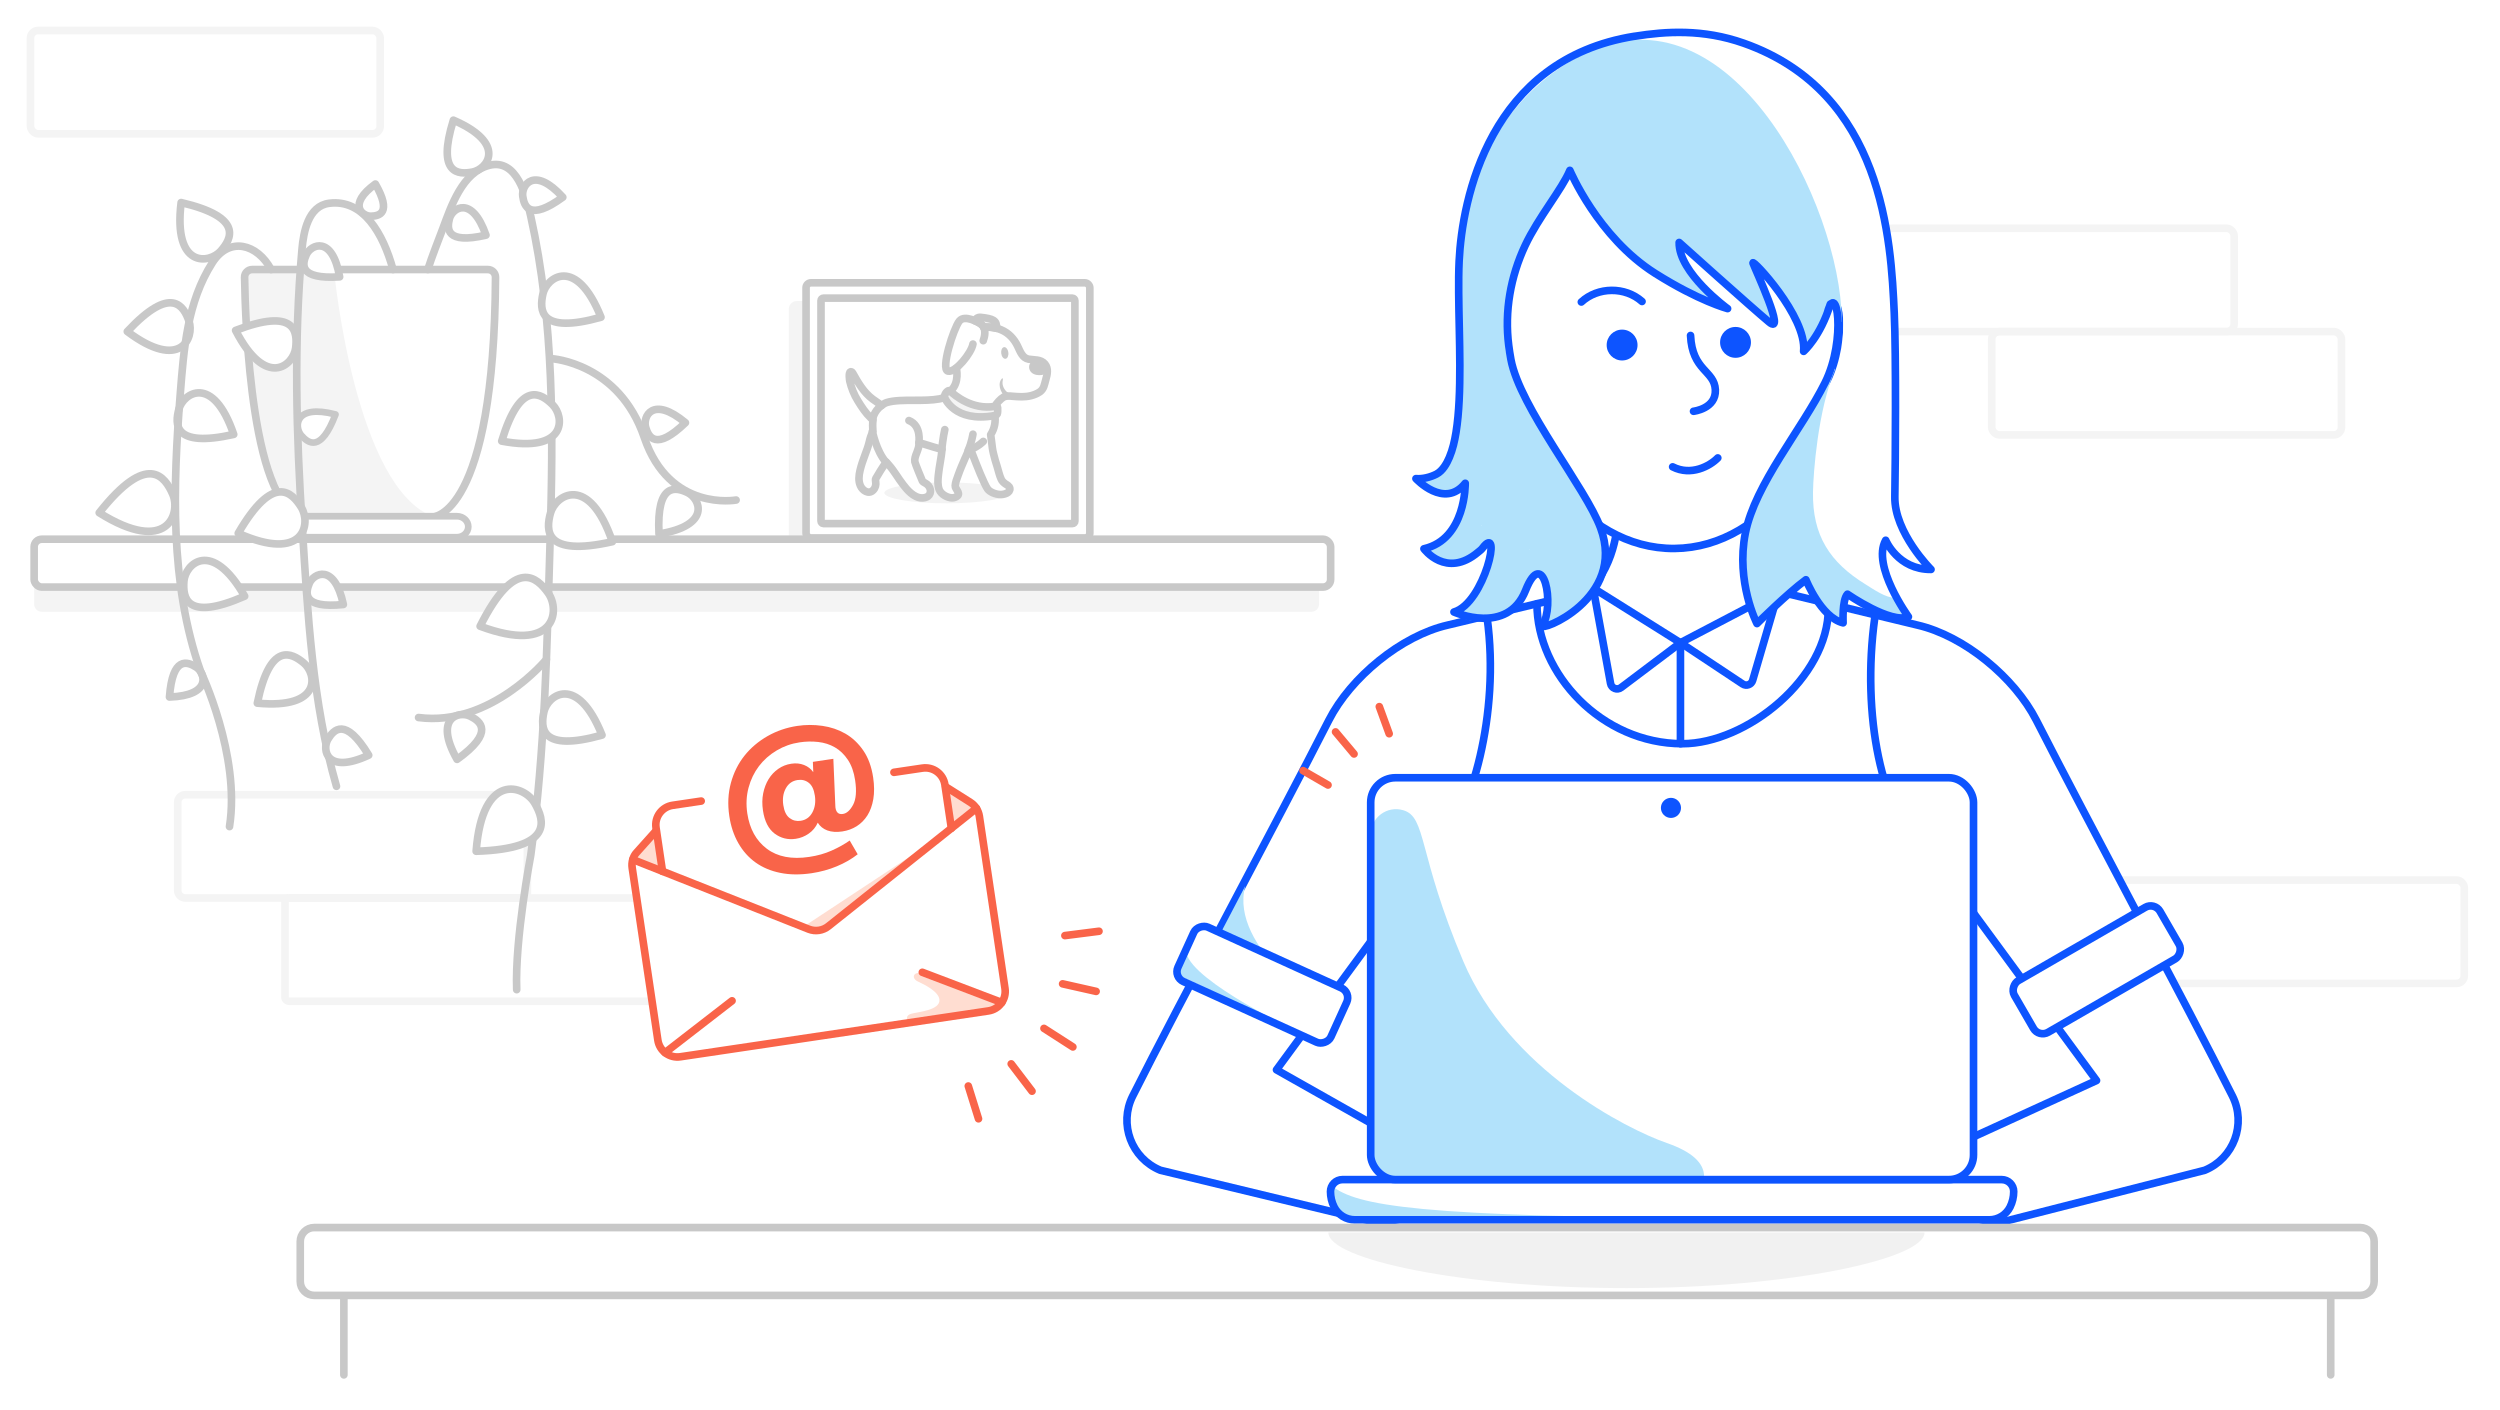 <?xml version="1.0" encoding="UTF-8"?>
<svg xmlns="http://www.w3.org/2000/svg" viewBox="0 0 656 370">
  <defs>
    <style>
      .cls-1, .cls-2, .cls-3, .cls-4, .cls-5 {
        fill: none;
      }

      .cls-6 {
        fill: #f96449;
      }

      .cls-7, .cls-8 {
        fill: #f4f4f4;
      }

      .cls-9, .cls-10, .cls-11, .cls-12, .cls-13 {
        fill: #fff;
      }

      .cls-14 {
        fill: #f1f1f1;
      }

      .cls-15, .cls-16, .cls-17 {
        fill: #b2e2fb;
      }

      .cls-18 {
        fill: #bfe4e3;
      }

      .cls-19 {
        fill: #c8c8c8;
      }

      .cls-20 {
        fill: #0d54ff;
      }

      .cls-16 {
        mix-blend-mode: multiply;
      }

      .cls-10, .cls-11, .cls-8, .cls-2, .cls-3, .cls-4, .cls-13 {
        stroke-linecap: round;
        stroke-linejoin: round;
      }

      .cls-10, .cls-11, .cls-8, .cls-2, .cls-3, .cls-4, .cls-5 {
        stroke-width: 2px;
      }

      .cls-10, .cls-2 {
        stroke: #0d54ff;
      }

      .cls-11, .cls-8, .cls-4, .cls-13 {
        stroke: #c8c8c8;
      }

      .cls-3, .cls-12 {
        stroke: #f96449;
      }

      .cls-12, .cls-5 {
        stroke-miterlimit: 10;
      }

      .cls-13 {
        stroke-width: 1.75px;
      }

      .cls-5 {
        stroke: #f4f4f4;
      }

      .cls-21 {
        fill: #f3f3f3;
      }

      .cls-21, .cls-17, .cls-22 {
        fill-rule: evenodd;
      }

      .cls-22 {
        fill: #ffddd1;
      }

      .cls-23 {
        isolation: isolate;
      }
    </style>
  </defs>
  <g class="cls-23">
    <g id="Surface">
      <rect class="cls-9" y="0" width="656" height="370"/>
    </g>
    <g id="Background">
      <rect class="cls-7" x="206.98" y="78.99" width="74.46" height="66.95" rx="2.11" ry="2.11"/>
      <rect class="cls-11" x="211.51" y="74.21" width="74.46" height="66.95" rx="1.29" ry="1.29"/>
      <rect class="cls-4" x="215.43" y="78.23" width="66.62" height="59.16" rx=".64" ry=".64"/>
      <g>
        <path id="g" class="cls-21" d="m264.72,129.33c0,1.5-7.32,2.74-16.33,2.74s-16.33-1.24-16.33-2.74,7.32-2.74,16.33-2.74,16.33,1.24,16.33,2.74"/>
        <path class="cls-9" d="m261.12,106.62c.3-.63,1.47-1.87,2.14-2.27.7-.4,1.57-.37,2.37-.27.84.1,1.67.17,2.47.13,1.64-.03,3.31-.33,4.68-1.24,1.17-.77,1.27-2,1.64-3.27.3-1.04.57-2.2.23-3.21v-.03s0-.03-.03-.07c0-.03-.03-.1-.07-.13-.2-.53-.57-.94-1.04-1.2h-.03c-.07-.03-.1-.07-.17-.1-1-.53-2.3-.4-3.44-.6-1.64-.3-2.2-2.1-2.91-3.47-.9-1.87-2.37-3.44-4.31-4.24l-1.24-.4c.17-2-.8-2.51-4.14-2.87-.9-.1-1.37.57-1.6.9-.33-.13-.67-.23-.97-.33-1-.3-2.34-.5-3.04.47-1.54,1.97-4.94,12.69-2.97,13.13.6.13,2.2-.87,2.2-.87.4,4.18-1.74,6.01-1.74,6.01-.23-.13-.47.03-.47.03-.9.57-.94,1.67-.94,1.67-.4.23-.87.4-1.44.5-1.97.4-4.34.37-6.65.37-2.67,0-5.21,0-7.11.57-.47.13-.97.47-1.37.77-.77-.57-1.57-1.07-2.34-1.64-2.37-1.77-3.87-4.41-5.28-6.88-.2-.37-.4-.37-.57-.3-.57.2-.2,2.37-.2,2.41.43,1.84,1.14,3.61,2.14,5.21.97,1.57,2,3.17,3.34,4.44.13.13.37.33.63.57-.13.94-.1,1.97-.03,2.94-.4,1-.73,1.97-.94,2.77-.27,1.2-.73,2.41-1.17,3.57-.5,1.3-.97,2.64-1.27,3.98-.3,1.3-.47,2.74.1,4.01.53,1.24,2.17,2.37,3.34,1.17.6-.6.8-1.37.67-2.2-.07-.33-.1-.63.03-.87.37-.67,2-3.37,2.77-4.31.2.27.43.53.63.73,1.47,1.6,2.47,3.54,3.81,5.24.84,1.07,2.67,3.44,4.94,3.44.53,0,1.1-.13,1.54-.43.53-.37.77-1.04.63-1.7-.13-.8-.67-1.44-1.4-1.8-.3-.17-.57-.3-.7-.53-.17-.33-1.87-4.48-1.97-5.01-.13-.77.17-1.57.5-2.41.3-.8.63-1.64.63-2.61.43.1.87.23,1.3.37.4.13,4.68,1.47,4.71,1.34-.2,2.27-.73,4.48-.97,6.75-.13,1.27-.23,2.67.23,3.87s2.1,2.1,3.34,2.14c.53,0,1.07-.17,1.47-.53.8-.73-.67-1.8-.63-2.64.07-.9.43-1.8.73-2.64.57-1.57,1.24-3.14,1.9-4.68l.13-.27c.13-.33.3-.67.43-1,.1-.27.23-.5.33-.77.17-.03.37-.1.53-.13.1.27.23.57.37.9,1.27,3.24,3.17,8.08,4.08,9.42.53.77,2,1.4,3.37,1.47.87.03,2.71-.4,2.47-1.64-.1-.57-.7-.84-1.14-1.14-.47-.3-.9-.73-1.14-1.27-.47-1.04-.7-2.2-1.04-3.27-.33-1.14-.67-2.27-.97-3.41-.23-.97-.33-1.97-.47-2.94-.07-.67-.17-1.37-.27-2.04,1-1.54,1.34-3.31,1.1-5.04h0c.07,0,.5-.1.63-.4s.13-1.3.1-1.7c.1-.53-.47-.5-.57-.5h0Z"/>
        <path class="cls-8" d="m261.48,86.14c.17-2-.8-2.51-4.14-2.87-.94-.1-1.4.57-1.6.9,0,0,1.87.67,2.37,1.67,0,0,.9-.07,1.74,0,.87.1,1.64.3,1.64.3h0Z"/>
        <path class="cls-18" d="m254.97,118.97c1.27,3.24,3.17,8.08,4.08,9.42.53.77,2,1.4,3.37,1.47.87.03,2.71-.4,2.47-1.64-.1-.57-.7-.84-1.14-1.14-.47-.3-.9-.73-1.14-1.27-.47-1.04-.7-2.2-1.04-3.27-.33-1.14-.67-2.27-.97-3.41-.23-.97-.33-1.97-.47-2.94"/>
        <path class="cls-18" d="m227.98,116.04c-.27,1.2-.73,2.41-1.17,3.57-.5,1.3-.97,2.64-1.27,3.98-.3,1.3-.47,2.74.1,4.01.53,1.24,2.17,2.37,3.34,1.17.6-.6.8-1.37.67-2.2-.07-.33-.1-.63.03-.87.37-.67,2-3.37,2.77-4.31"/>
        <path class="cls-9" d="m232.46,121.28c-.77.94-2.41,3.64-2.77,4.31-.13.23-.07.53-.03.87.13.8-.07,1.6-.67,2.2-1.17,1.2-2.81.07-3.34-1.17-.57-1.27-.4-2.71-.1-4.01.33-1.37.77-2.67,1.27-3.98.43-1.17.9-2.37,1.17-3.57.17-.84.5-1.8.94-2.77"/>
        <path class="cls-9" d="m260.01,114.5c.1.97.4,3.57.63,4.54.27,1.14.6,2.27.97,3.41.33,1.07.57,2.24,1.04,3.27.23.53.67.94,1.14,1.27.43.27,1.04.57,1.14,1.14.2,1.24-1.6,1.67-2.47,1.64-1.34-.03-2.84-.7-3.37-1.47-.94-1.34-3.17-7.01-4.44-10.22"/>
        <path class="cls-4" d="m261.02,108.82c.3,1.8-.03,3.64-1.07,5.24.1.67.2,1.37.27,2.04.1.97.23,2,.47,2.94.27,1.14.6,2.27.97,3.41.33,1.07.57,2.24,1.04,3.27.23.53.67.94,1.14,1.27.43.27,1.04.57,1.14,1.14.2,1.24-1.6,1.67-2.47,1.64-1.34-.03-2.84-.7-3.37-1.47-.94-1.34-2.84-6.21-4.08-9.42-.13-.33-.23-.63-.37-.9-.17.07-.37.1-.53.13-.1.27-.23.5-.33.77-.17.33-.3.67-.43,1l-.13.27c-.67,1.54-1.34,3.07-1.9,4.68-.3.84-.67,1.74-.73,2.64-.07.8,1.44,1.87.63,2.64-.4.37-.94.53-1.47.53-1.24-.03-2.87-.94-3.34-2.14s-.37-2.61-.23-3.87c.23-2.27.77-4.48.97-6.75-.03.13-4.31-1.2-4.71-1.34-.43-.13-.87-.27-1.3-.37,0,.97-.33,1.8-.63,2.61-.33.84-.63,1.64-.5,2.41.1.53,1.8,4.64,1.97,5.01.13.23.37.37.7.53.73.37,1.24,1,1.4,1.8.1.63-.1,1.3-.63,1.7-.43.3-1,.43-1.54.43-2.27,0-4.11-2.37-4.94-3.44-1.34-1.7-2.37-3.64-3.81-5.24-.2-.23-.4-.47-.63-.73-.77.94-2.41,3.64-2.77,4.31-.13.23-.07.53-.03.87.13.8-.07,1.6-.67,2.2-1.17,1.2-2.81.07-3.34-1.17-.57-1.27-.4-2.71-.1-4.01.33-1.37.77-2.67,1.27-3.98.43-1.17.9-2.37,1.17-3.57.17-.84.5-1.8.94-2.77-.07-.94-.1-1.97.03-2.94-.27-.23-.47-.43-.63-.57-1.34-1.27-2.37-2.87-3.34-4.44-1-1.6-1.7-3.37-2.14-5.21,0-.03-.37-2.2.2-2.41.13-.07.37-.03.57.3,1.4,2.51,2.91,5.14,5.28,6.88.77.57,1.57,1.07,2.34,1.64.4-.33.9-.63,1.37-.77,1.9-.57,4.44-.57,7.11-.57,2.3,0,4.68,0,6.65-.37.57-.1,1.04-.3,1.44-.5"/>
        <path class="cls-4" d="m258.11,85.84c1.57-.07,3.14.1,4.58.7,1.94.8,3.41,2.37,4.31,4.24.67,1.37,1.24,3.17,2.91,3.47,1.47.27,3.21-.03,4.28,1.27.97,1.17.63,2.74.23,4.08-.37,1.27-.47,2.51-1.64,3.27-1.37.9-3.04,1.24-4.68,1.24-.84,0-1.67-.07-2.47-.13-.77-.1-1.67-.13-2.37.27-.67.37-1.84,1.64-2.14,2.27"/>
        <path class="cls-8" d="m248.76,102.57s.3-.2.53.03c1.24,1.14,5.75,5.01,11.76,4.04.1,0,.7-.13.73.3s.03,1.44-.1,1.7-.57.4-.63.4c-10.76,1.97-13.23-4.81-13.23-4.81,0,0,0-1.1.94-1.67h0Z"/>
        <path class="cls-19" d="m272.34,94.59c-.57-.03-1.2.07-1.7.4-.84.63-.77,2-.03,2.71.7.7,1.84.84,2.77.7,1.04-.13,1.6-1.04,1.27-2.04-.33-1.1-1.3-1.7-2.3-1.77h0Z"/>
        <path class="cls-4" d="m250.93,96.63s.94,3.71-1.44,5.88"/>
        <path class="cls-19" d="m266.07,103.91c-3.48-1.29-2.99-3.84-2.99-3.84.04-.2.12-.49.08-.69-.12-.32-.4.12-.49.24-.53.81-.44,1.9-.08,2.79.2.44.44.89.77,1.25.12.12.2.61.36.4.49-.44,1.78-.2,2.35-.16Z"/>
        <ellipse class="cls-19" cx="263.66" cy="92.59" rx=".94" ry="1.54" transform="translate(-9.5 33.66) rotate(-7.17)"/>
        <path class="cls-4" d="m228.91,113.16s1,5.14,3.57,8.12"/>
        <path class="cls-4" d="m228.95,110.22s.17-2.17,2.3-3.77"/>
        <path class="cls-4" d="m255.3,113.93s-.33,2.17-1.24,4.21"/>
        <path class="cls-4" d="m258.01,115.83s-1.27,1.34-3.41,2.14"/>
        <path class="cls-4" d="m247.12,117.87s.37-3.41.8-5.14"/>
        <path class="cls-4" d="m241.11,116.2s.77-4.51-2.61-5.85"/>
        <path class="cls-4" d="m255.3,90.28c-.37,2.3-4.58,7.58-6.55,7.11s1.44-11.16,2.97-13.13c.73-.94,2.04-.77,3.04-.47,1.07.33,2.47.84,3.17,1.77.77,1.04.5,2.71.07,3.84"/>
      </g>
      <g>
        <path class="cls-1" d="m64.16,70.73s0,64.91,16.46,64.91h32.94s16.46,0,16.46-64.91c0,0-65.86,0-65.86,0Z"/>
        <path class="cls-7" d="m87.77,71.97s5.54,56.5,26.18,63.69h-33.32s-18.59-7.81-16.46-64.91l23.6,1.24h0Z"/>
        <path class="cls-4" d="m66.18,70.73c-1.12,0-2.02.91-2,2.02.16,10.98,1.72,62.89,16.44,62.89h32.94s16.12,0,16.46-62.9c0-1.11-.89-2.01-2-2.01h-61.84Z"/>
      </g>
      <line class="cls-11" x1="90.23" y1="340.54" x2="90.23" y2="360.77"/>
      <line class="cls-11" x1="611.58" y1="360.77" x2="611.58" y2="340.54"/>
      <g>
        <path class="cls-7" d="m344.13,160.53H10.96c-1.1,0-2-.9-2-2v-8.87c0-1.1.9-2,2-2h333.17c1.1,0,2,.9,2,2v8.87c0,1.1-.9,2-2,2Z"/>
        <rect class="cls-11" x="8.96" y="141.49" width="340.2" height="12.56" rx="2" ry="2"/>
      </g>
      <rect class="cls-5" x="494.48" y="59.9" width="91.77" height="27.11" rx="2" ry="2"/>
      <rect class="cls-5" x="8" y="8" width="91.77" height="27.11" rx="2" ry="2"/>
      <rect class="cls-5" x="554.86" y="230.93" width="91.77" height="27.11" rx="2" ry="2"/>
      <rect class="cls-5" x="522.63" y="87.01" width="91.77" height="27.11" rx="2" ry="2"/>
      <path class="cls-5" d="m48.63,208.53h88.71c.58,0,1.05.47,1.05,1.05v25c0,.58-.47,1.05-1.05,1.05H48.63c-1.1,0-2-.9-2-2v-23.11c0-1.1.9-2,2-2Z"/>
      <path class="cls-5" d="m75.93,235.63h97.43c.63,0,1.15.47,1.15,1.05v25c0,.58-.51,1.05-1.15,1.05h-97.43c-.63,0-1.15-.47-1.15-1.05v-25c0-.58.51-1.05,1.15-1.05Z"/>
      <path class="cls-4" d="m112.25,70.73c1.19-3.68,2.64-7.27,3.91-10.67,2.23-5.99,5.15-14.84,12.18-16.67,7.31-1.89,9.76,8.1,10.93,13.37,6.17,27.75,5.9,56.4,5.09,84.66-.8,27.74-1.33,55.47-5.09,83.01,0,0-4.19,21.9-3.69,35.26"/>
      <path class="cls-11" d="m97.37,56.73c2.13-.07,5.52-.77,1.13-8.44-7.36,5.33-3.48,8.51-1.13,8.44Z"/>
      <path class="cls-13" d="m122.88,138.21c0,1.51-1.33,2.75-2.97,2.75h-45.8c-1.63,0-2.97-1.24-2.97-2.75s1.33-2.75,2.97-2.75h45.8c1.63,0,2.97,1.24,2.97,2.75Z"/>
      <path class="cls-4" d="m88.29,206.33c-6.36-22.09-7.53-45.23-8.98-68.05-1.56-24.25-2.24-48.65-.07-72.89.4-4.52,1.63-11.35,7.13-12.05,8.94-1.15,14.16,7.91,16.76,17.39"/>
      <path class="cls-11" d="m142.45,77.17c-.86,4.01-1.15,10.69,15.25,6.07-6.52-16.27-14.29-10.5-15.25-6.07h0Z"/>
      <path class="cls-11" d="m77.58,91.29c.48-4.07.13-10.74-15.76-4.59,8.03,15.57,15.23,9.09,15.76,4.59Z"/>
      <path class="cls-11" d="m142.72,186.82c-.86,4.01-1.15,10.69,15.25,6.07-6.52-16.27-14.29-10.5-15.25-6.07h0Z"/>
      <path class="cls-11" d="m57.95,65.83c2.7-3.09,6.17-8.8-10.42-12.68-2.15,17.39,7.45,16.09,10.42,12.68Z"/>
      <path class="cls-11" d="m48.26,152.54c-.3,4.09.34,10.74,15.94,3.9-8.71-15.21-15.61-8.42-15.94-3.9Z"/>
      <path class="cls-11" d="m144.97,106.17c-2.92-2.89-8.39-6.71-13.32,9.58,17.22,3.26,16.54-6.39,13.32-9.58Z"/>
      <path class="cls-11" d="m49.59,84.27c-1.34-3.88-4.56-9.73-16.19,2.72,14.01,10.52,17.67,1.56,16.19-2.72Z"/>
      <path class="cls-11" d="m46.94,107.36c-1.03,3.83-1.65,10.24,14.39,6.63-5.46-16-13.23-10.84-14.39-6.63Z"/>
      <path class="cls-11" d="m79.05,133.11c-2.37-3.79-7.21-9.23-16.54,6.82,17.44,7.78,19.15-2.63,16.54-6.82Z"/>
      <path class="cls-11" d="m117.94,57.37c-.67,2.54-1.04,6.8,9.58,4.33-3.7-10.59-8.83-7.13-9.58-4.33Z"/>
      <path class="cls-11" d="m169.42,112.12c.74,2.53,2.6,6.37,10.44-1.2-8.62-7.19-11.24-1.58-10.44,1.2Z"/>
      <path class="cls-11" d="m80.38,66.82c-1.08,2.4-2.14,6.54,8.74,5.83-1.92-11.06-7.55-8.47-8.74-5.83Z"/>
      <path class="cls-13" d="m79.1,114.28c1.74,1.97,5.06,4.67,8.94-5.53-10.86-2.85-10.85,3.36-8.94,5.53Z"/>
      <path class="cls-11" d="m137.17,51.5c.37,2.6,1.69,6.67,10.51.25-7.53-8.31-10.92-3.12-10.51-.25Z"/>
      <path class="cls-11" d="m180.38,129.24c-2.98-1.4-8.16-2.8-7.46,10.87,13.89-2.22,10.75-9.33,7.46-10.87Z"/>
      <path class="cls-11" d="m51.45,175.04c-2.23-1.4-6.18-3.02-6.98,7.86,11.22-.38,9.43-6.32,6.98-7.86Z"/>
      <path class="cls-11" d="m81.15,153.11c-.99,2.44-1.9,6.62,8.95,5.51-2.33-10.98-7.86-8.19-8.95-5.51Z"/>
      <path class="cls-11" d="m143.86,155.64c-2.89-4.05-8.62-9.74-17.88,8.68,19.88,7.43,21.07-4.23,17.88-8.68Z"/>
      <path class="cls-11" d="m79.69,173.95c-3.1-2.56-8.79-5.81-12.17,10.56,17.11,1.63,15.59-7.74,12.17-10.56Z"/>
      <path class="cls-11" d="m45.3,129.65c-2-4.54-6.49-11.27-19.27,4.9,17.98,11.28,21.48.11,19.27-4.9Z"/>
      <path class="cls-11" d="m123.95,45.15c-3.56.66-9.45.74-4.98-13.62,14.19,6.17,8.91,12.88,4.98,13.62Z"/>
      <path class="cls-11" d="m140.34,210.8c2.46,4.32,5.21,11.92-15.4,12.57,1.62-21.16,12.69-17.34,15.4-12.57Z"/>
      <path class="cls-11" d="m86.06,193.96c1.48-2.46,4.53-6,10.69,4.2-11.11,5.18-12.32-1.48-10.69-4.2Z"/>
      <path class="cls-4" d="m143.38,173.03s-14.63,17.73-33.55,15.25"/>
      <path class="cls-4" d="m144.79,94.12s17.61,1.07,24.26,20.67,24.1,16.42,24.1,16.42"/>
      <path class="cls-11" d="m123.38,187.93c2.65,1.32,6.53,4.17-3.45,11.33-6.22-11.01.52-12.78,3.45-11.33Z"/>
      <path class="cls-4" d="m71.14,70.73c-3.58-6.7-10.94-8.81-15.42-1.79-6.6,10.35-7.48,22.54-8.42,34.43-1.88,24.03-2.81,49.7,5.33,72.76,0,0,10.54,22.01,7.59,40.77"/>
      <path class="cls-11" d="m144.44,134.66c-1.17,4.32-1.86,11.56,16.25,7.48-6.17-18.08-14.95-12.24-16.25-7.48Z"/>
    </g>
    <g id="Foreground">
      <g>
        <line class="cls-3" x1="256.76" y1="293.57" x2="254.08" y2="284.97"/>
        <line class="cls-3" x1="279.43" y1="245.5" x2="288.37" y2="244.36"/>
        <line class="cls-3" x1="278.83" y1="258.16" x2="287.62" y2="260.14"/>
        <line class="cls-3" x1="273.94" y1="269.85" x2="281.52" y2="274.72"/>
        <line class="cls-3" x1="265.34" y1="279.16" x2="270.8" y2="286.33"/>
      </g>
      <g>
        <path class="cls-12" d="m248.14,206.44l6.45,4.08c1.29.8,2.16,2.14,2.39,3.64l6.73,45.22c.42,2.83-1.53,5.47-4.37,5.89h0s-80.83,12.03-80.83,12.03c-2.83.42-5.47-1.53-5.89-4.37h0l-6.73-45.17c-.23-1.53.24-3.08,1.14-4.04l5.07-5.66"/>
        <path class="cls-22" d="m210.74,243.24l37.48-24.72-30.87,24.55c-1.45,1.15-3.41,1.44-5.14.76l-1.48-.59Z"/>
        <polygon class="cls-22" points="172.24 217.89 166.32 225.23 173.84 228.64 172.24 217.89"/>
        <polygon class="cls-22" points="247.98 206.46 256.37 211.83 249.6 217.34 247.98 206.46"/>
        <path class="cls-22" d="m257.24,261.07s-11.31-4.19-14.42-5.42-3.94.97-1.98,1.89c1.69.79,5.53,2.65,5.67,4.81.18,2.76-5.63,3.17-7.36,3.65-.52.14-1.08.4-1.15,1.01-.17,1.42,1.77.97,2.54.85l1.82-.27,4.9-.73c3.74-.56,7.49-1.08,11.24-1.64,1.49-.24,2.89-.85,4.08-1.77l-5.34-2.37Z"/>
        <path class="cls-3" d="m248.14,206.44l6.45,4.08c1.29.8,2.16,2.14,2.39,3.64l6.73,45.22c.42,2.83-1.53,5.47-4.37,5.89h0s-80.83,12.03-80.83,12.03c-2.83.42-5.47-1.53-5.89-4.37h0l-6.73-45.17c-.23-1.53.24-3.08,1.14-4.04l5.07-5.66"/>
        <line class="cls-3" x1="174.51" y1="276.22" x2="192.09" y2="262.61"/>
        <line class="cls-3" x1="242.02" y1="255.13" x2="262.87" y2="263.06"/>
        <path class="cls-6" d="m221.06,218.17c-1.54.23-2.86.14-3.96-.26-1.1-.41-1.94-1.09-2.52-2.04-.53,1.19-1.32,2.14-2.37,2.87-1.05.73-2.18,1.18-3.4,1.36-2.07.31-3.91-.15-5.54-1.36-1.62-1.22-2.65-3.24-3.07-6.06-.24-1.61-.22-3.11.06-4.51.28-1.4.76-2.64,1.43-3.74.68-1.09,1.52-1.99,2.54-2.69,1.02-.71,2.15-1.15,3.4-1.34s2.33-.07,3.35.33c1.02.4,1.82,1.03,2.42,1.88l-.1-2.7,5.37-.8.52,12.3c.01.77.18,1.35.51,1.74.33.39.82.53,1.47.43,1.02-.15,1.91-.96,2.69-2.41.77-1.46.95-3.6.53-6.42-.32-2.17-.96-3.96-1.91-5.38-.95-1.42-2.08-2.51-3.4-3.27-1.32-.76-2.78-1.23-4.39-1.41-1.6-.18-3.23-.15-4.87.1-2.17.32-4.17,1.03-6.02,2.13-1.85,1.1-3.4,2.47-4.65,4.11-1.25,1.65-2.16,3.53-2.73,5.66-.57,2.13-.68,4.38-.33,6.74.61,4.07,2.32,7.16,5.13,9.28,2.81,2.11,6.52,2.83,11.11,2.14,2.17-.32,4.13-.87,5.89-1.66,1.76-.78,3.34-1.66,4.74-2.64l2.1,3.61c-1.59,1.24-3.42,2.3-5.47,3.15-2.05.86-4.26,1.46-6.62,1.82-2.99.44-5.72.42-8.21-.09-2.49-.5-4.66-1.41-6.5-2.73-1.84-1.32-3.35-3.01-4.53-5.09-1.18-2.07-1.97-4.44-2.36-7.1-.46-3.08-.32-5.98.42-8.69.74-2.71,1.93-5.09,3.57-7.15,1.64-2.06,3.66-3.76,6.05-5.13,2.4-1.36,4.99-2.25,7.78-2.67,2.2-.33,4.39-.34,6.59-.02,2.19.31,4.21.99,6.04,2.04,1.83,1.05,3.4,2.53,4.71,4.43,1.31,1.9,2.17,4.26,2.59,7.09.31,2.1.32,3.99.04,5.66-.29,1.67-.81,3.1-1.55,4.28-.75,1.18-1.69,2.13-2.82,2.84-1.14.71-2.38,1.16-3.72,1.36Zm-15.52-6.9c.24,1.61.78,2.73,1.64,3.38.85.65,1.82.89,2.9.73,1.38-.21,2.41-.94,3.09-2.2.68-1.26.9-2.73.65-4.4s-.78-2.74-1.61-3.38c-.83-.65-1.81-.89-2.93-.72-1.38.21-2.41.94-3.09,2.2-.69,1.26-.9,2.73-.65,4.4Z"/>
        <path class="cls-3" d="m173.84,228.64l-1.7-11.44c-.42-2.83,1.54-5.47,4.37-5.89l7.48-1.11"/>
        <path class="cls-3" d="m234.57,202.66l7.48-1.11c2.83-.42,5.47,1.53,5.89,4.36l1.7,11.44"/>
        <path class="cls-3" d="m166.05,225.55l46.17,18.27c1.73.68,3.69.39,5.14-.77l38.86-30.95"/>
      </g>
      <g>
        <path class="cls-9" d="m468.93,263.21l2.62-65.27-6.77-40.44c-7.55-7.63-7.62-19.2-7.62-19.2h-34.26s-.06,11.57-7.62,19.2l4.71,100.28"/>
        <path class="cls-10" d="m513.34,300.37l-8.86-79.02,45.65,62.18-36.79,16.84Zm-3.9,24.34l69.08-17.63c7.62-3.15,10.97-12.11,7.27-19.48-12.15-24.23-37.79-71.78-51.46-98.6-5.73-11.23-18.94-22.16-31.23-24.98l-36.71-8.87m-131.44,125.57l43.6-59.38-8.86,79.02-34.74-19.64Zm81.94-125.57l-36.98,8.87c-12.29,2.82-25.5,13.74-31.23,24.98-13.67,26.83-39.31,74.37-51.46,98.6-3.7,7.37-.35,16.33,7.27,19.48l65.39,15.78"/>
        <path class="cls-10" d="m416.9,155.15c7.55-7.63,7.62-19.2,7.62-19.2"/>
        <path class="cls-10" d="m466.4,155.15c-7.55-7.63-7.62-19.2-7.62-19.2"/>
        <path class="cls-2" d="m479.77,159.57c0,18.42-21.51,35.58-38.3,35.58-21.15,0-38.17-18.31-38.17-36.73"/>
        <path class="cls-2" d="m491.94,162.11c-3.48,25.21,1.74,52.17,13.04,59.99"/>
        <path class="cls-2" d="m390.22,162.11c3.48,25.58-4.35,51.3-12.17,59.99"/>
        <line class="cls-2" x1="440.95" y1="168.66" x2="440.95" y2="195.15"/>
        <rect class="cls-10" x="542.35" y="232.43" width="15.65" height="44.11" rx="2.82" ry="2.82" transform="translate(495.48 -349.23) rotate(60)"/>
        <path class="cls-10" d="m418.04,154.29l4.57,25.05c.23,1.27,1.72,1.86,2.76,1.08l15.58-11.75-22.91-14.37Z"/>
        <path class="cls-16" d="m326.73,232.53l-9.42,17.99,30.84,14.56s-25.7-16.28-21.41-32.55Z"/>
        <rect class="cls-9" x="323.41" y="236.33" width="15.65" height="44.11" rx="2.82" ry="2.82" transform="translate(703.65 64) rotate(114.48)"/>
        <path class="cls-15" d="m311.31,248.8l-1.85,4.93c-.41,1.08.09,2.3,1.13,2.79l27.27,12.83s-28.27-13.71-26.55-20.56Z"/>
        <rect class="cls-2" x="323.41" y="236.33" width="15.65" height="44.11" rx="2.82" ry="2.82" transform="translate(703.65 64) rotate(114.48)"/>
        <path class="cls-10" d="m466.73,155.15l-6.83,23.37c-.33,1.13-1.65,1.61-2.63.96l-16.32-10.83,25.78-13.5Z"/>
        <ellipse class="cls-10" cx="438.88" cy="84.17" rx="43.81" ry="59.73" transform="translate(-.71 3.78) rotate(-.49)"/>
        <circle class="cls-20" cx="425.64" cy="90.54" r="4.05"/>
        <circle class="cls-20" cx="455.4" cy="89.84" r="4.05"/>
        <path class="cls-10" d="m443.6,88.03c.42,9.32,6.28,9.16,6.51,14.26.22,4.96-5.73,5.63-5.73,5.63"/>
        <path class="cls-10" d="m414.94,79.25c4.36-4.02,11.5-4.08,15.93-.14"/>
        <path class="cls-10" d="m438.9,122.5c4.84,2.47,9.77-.2,11.85-2.34"/>
        <path class="cls-9" d="m428.9,9.51c-38.11,6.07-45.24,42.82-46.02,58.97-.86,17.92,3.15,49.94-5.8,55.84,0,0-3.13,1.48-5.55,1.26,0,0,7.44,8.09,12.94,1.22,0,0,.25,14.67-10.84,17.19,0,0,5.84,7.97,14.24.87.36-.31.79-.59,1.1-1.01,5.37-7.14.61,14.42-7.46,16.73,0,0,14.06,6.26,18.79-5.67,4.73-11.93,7.73,3.97,4.44,9.18-1.3,2.06,22.18-6.87,15.23-25.6-3.89-10.48-21.18-31.59-23.52-44.19-.23-1.26-.42-2.48-.57-3.66-1.14-8.96.47-18.05,4.3-26.22,3.46-7.38,9.73-14.85,11.74-19.73,0,0,10.31,19.07,25.85,27.67l15.54,8.6s-12.88-9.35-12.71-17.36c0,0,18.99,17.06,23.61,20.9,4.62,3.84-3.74-14.04-4.24-15.49-.5-1.45,15.58,13.93,14.69,23.16,0,0,4.38-3.8,7.01-12.41.12-.4-.9,2.7-.78,2.28,2.43-8.94,5.07,6.92-.6,18.33-6.17,12.42-18.37,26.6-20.92,39.48-2.55,12.88,1.65,23.76,1.65,23.76,0,0,7.88-7.84,12.84-11.51,0,0,3.95,9.91,9.76,11.32,0,0-.29-6.06,1.14-7.53,0,0,11.42,7.91,16,5.93,0,0-9.7-13.4-5.97-20.08,0,0,3.21,7.73,11.9,7.66,0,0-9.66-9.62-9.5-19.08.16-9.46.35-37.21-.15-48.16-.87-19.07-2.74-57.89-39.51-70.85-10.68-3.76-20.38-3.12-28.62-1.81Z"/>
        <path class="cls-15" d="m415.89,14c-16.75,8.13-27.92,24.81-31.76,42.37-2.28,10.44-1.33,21.2-1.18,31.85.14,9.85,2.01,32.2-9.16,37.19-3.76,1.68,2.52,5,6.22,4.11,1.24-.3,3.15-.92,4.39-1.22-.5,4.9-2.12,12.91-9.98,15.49-3.05,1,5.05,5.47,8.5,4.05,3.11-1.28,5.26-3.58,8.37-4.86.79,5-2.74,12.53-6.9,15.92-5.22,4.25,5.93,5.34,10.83,2.46,3.11-1.83,5.21-7.78,8.02-10.44,1.71-1.62.13,1.02,2.64,3.86,1.81,2.04-2.78,10.24.08,9.71,9.34-1.71,18.5-17.75,13.93-26.55-7.24-13.94-18.75-28.14-23.46-43.61.15-.38-1.32-1.67-1.31-2.15-.1-16,4.33-29.63,13.36-42.92.6-.88,1.75-1.53,2.28-2.24.81-.33.28-2.11,1.14-2.31.15.07.31.97.49,1.07.85.5,1.65,3.33,2.19,4.21,1.8,2.91,4.15,6.63,6.26,9.33,4.83,6.19,9.06,8.61,15.19,13.49,1.56,1.24,11.64,7.31,12.6,6.15.79-.94-5.52-8.65-6.68-10.22-1.97-2.68-.19-4.68,3.55-1.8,1.59,1.23,3.09,2.58,4.55,3.95,3.25,3.02,6.17,6.3,8.94,9.77,1.09,1.36,4.49,4.05,5.78,3.29,1.1-.65-1.57-5.86-1.56-7.13.02-1.93-.98-2.55-1.81-4.32-.45-.95,1.34-1.18.95-1.61.21.2.53.51,1.02.96,4.71,4.28,6.5,9.12,9.29,14.83,1.49,3.06.54,4.14,1.21,4.01.57-.11,6.59-10.05,6.52-10.63,1.86.12,2.92,6.61,2.89,3.74-.37-29.91-29.04-88.4-67.42-69.78Zm-27.1,123.87l-.12.05c.02-.06.05-.12.08-.18.02.04.03.09.05.13Zm12.53,6.16s.03.09.05.13c-.03,0-.07.01-.1.02.02-.05.04-.1.05-.16Z"/>
        <path class="cls-15" d="m481.89,93.19c-1.84,3.18-.34,3.64-.34,3.64-4.57,10.9-5.74,27.34-5.82,32.29-.19,11.39,4.43,18.45,13.78,24.21,2.05,1.26,5.29,3.59,7.88,3.56l2.58,5.14s-3.51,1.23-14.81-5.95c0,0-2.99.17-2.34,7.41,0,0-4.14-.05-8.98-11.38,0,0-7.94,5.69-12.84,11.51,0,0-8.34-21.13,2.24-37.95,10.57-16.81,18.64-32.46,18.65-32.48Z"/>
        <path class="cls-2" d="m428.9,9.51c-38.11,6.07-45.24,42.82-46.02,58.97-.13,2.78-.14,5.56-.12,8.34.02,3.12.09,6.23.16,9.35s.13,6.45.14,9.67c0,3.11-.03,6.21-.19,9.32-.14,2.77-.37,5.54-.81,8.28-.36,2.23-.86,4.47-1.74,6.56-.69,1.64-1.75,3.56-3.4,4.41-1.54.8-3.64,1.34-5.38,1.18,0,0,7.44,8.09,12.94,1.22,0,0,.25,14.67-10.84,17.19,0,0,5.84,7.97,14.24.87.36-.31.79-.59,1.1-1.01,5.37-7.14.61,14.42-7.46,16.73,0,0,14.06,6.26,18.79-5.67,4.73-11.93,7.73,3.97,4.44,9.18-1.3,2.06,22.18-6.87,15.23-25.6-3.89-10.48-21.18-31.59-23.52-44.19-.23-1.26-.42-2.48-.57-3.66-1.14-8.96.47-18.05,4.3-26.22,3.46-7.38,9.73-14.85,11.74-19.73,0,0,7.32,17.51,22.39,27.03,11.49,7.26,19,9.25,19,9.25,0,0-12.88-9.35-12.71-17.36,0,0,18.99,17.06,23.61,20.9,4.62,3.84-3.74-14.04-4.24-15.49-.5-1.45,14.18,13.95,13.29,23.17,0,0,4.38-3.8,7.01-12.41.12-.4-.9,2.7-.78,2.28,2.43-8.94,5.07,6.92-.6,18.33-6.17,12.42-18.37,26.6-20.92,39.48-2.55,12.88,3.05,23.75,3.05,23.75,0,0,7.88-7.84,12.84-11.51,0,0,3.95,9.91,9.76,11.32,0,0-.29-6.06,1.14-7.53,0,0,11.42,7.91,16,5.93,0,0-9.7-13.4-5.97-20.08,0,0,3.21,7.73,11.9,7.66,0,0-9.66-9.62-9.5-19.08.16-9.46.35-37.21-.15-48.16-.87-19.07-2.74-57.89-39.51-70.85-10.68-3.76-20.38-3.12-28.62-1.81Z"/>
      </g>
      <g>
        <g>
          <path class="cls-9" d="m527.45,316.71h0c-1.03,2.06-3.14,3.37-5.45,3.37h-166.48c-2.3,0-4.41-1.3-5.44-3.36h0c-.63-1.26-.96-2.64-.96-4.05h0c0-1.73,1.4-3.14,3.14-3.14h173c1.73,0,3.14,1.41,3.14,3.14h0c0,1.4-.33,2.79-.95,4.04Z"/>
          <path class="cls-15" d="m349.49,311.19c6.52,5.12,21.78,8.2,106.47,8.44h-96.83c-5.3,0-8.95-.13-8.97-2.6l-.67-5.84Z"/>
          <path class="cls-2" d="m527.45,316.71h0c-1.03,2.06-3.14,3.37-5.45,3.37h-166.48c-2.3,0-4.41-1.3-5.44-3.36h0c-.63-1.26-.96-2.64-.96-4.05h0c0-1.73,1.4-3.14,3.14-3.14h173c1.73,0,3.14,1.41,3.14,3.14h0c0,1.4-.33,2.79-.95,4.04Z"/>
        </g>
        <rect class="cls-9" x="359.67" y="204.08" width="158.18" height="105.45" rx="6.46" ry="6.46"/>
        <path class="cls-17" d="m359.67,218.97v85.53c0,.44,3.03,4.56,3.47,4.56l83.21.48c.45,0,.81-.37.81-.82-.01-3.61-3.28-6.54-9.8-8.8-10.52-3.65-41.36-19.29-53.38-47.65-12.02-28.36-9.59-37.84-15.77-39.67h0c-4.27-1.26-8.54,1.94-8.54,6.39Z"/>
        <rect class="cls-2" x="359.67" y="204.08" width="158.18" height="105.45" rx="6.46" ry="6.46"/>
        <circle class="cls-20" cx="438.46" cy="211.99" r="2.64"/>
      </g>
      <g>
        <line class="cls-3" x1="348.47" y1="205.99" x2="341.92" y2="202.21"/>
        <line class="cls-3" x1="355.3" y1="197.84" x2="350.45" y2="192.05"/>
        <line class="cls-3" x1="364.52" y1="192.53" x2="361.93" y2="185.42"/>
      </g>
      <path class="cls-11" d="m583.55,339.91h35.77c2.02,0,3.66-1.63,3.66-3.65v-10.5c0-2.02-1.64-3.65-3.66-3.65h-154.74s-116.87,0-116.87,0H82.45c-2.02,0-3.66,1.63-3.66,3.65v10.5c0,2.02,1.64,3.65,3.66,3.65h501.11Z"/>
      <path class="cls-14" d="m505,323.42c0,6.91-35.04,14.58-78.22,14.58s-78.22-7.58-78.22-14.58h156.45Z"/>
    </g>
  </g>
</svg>